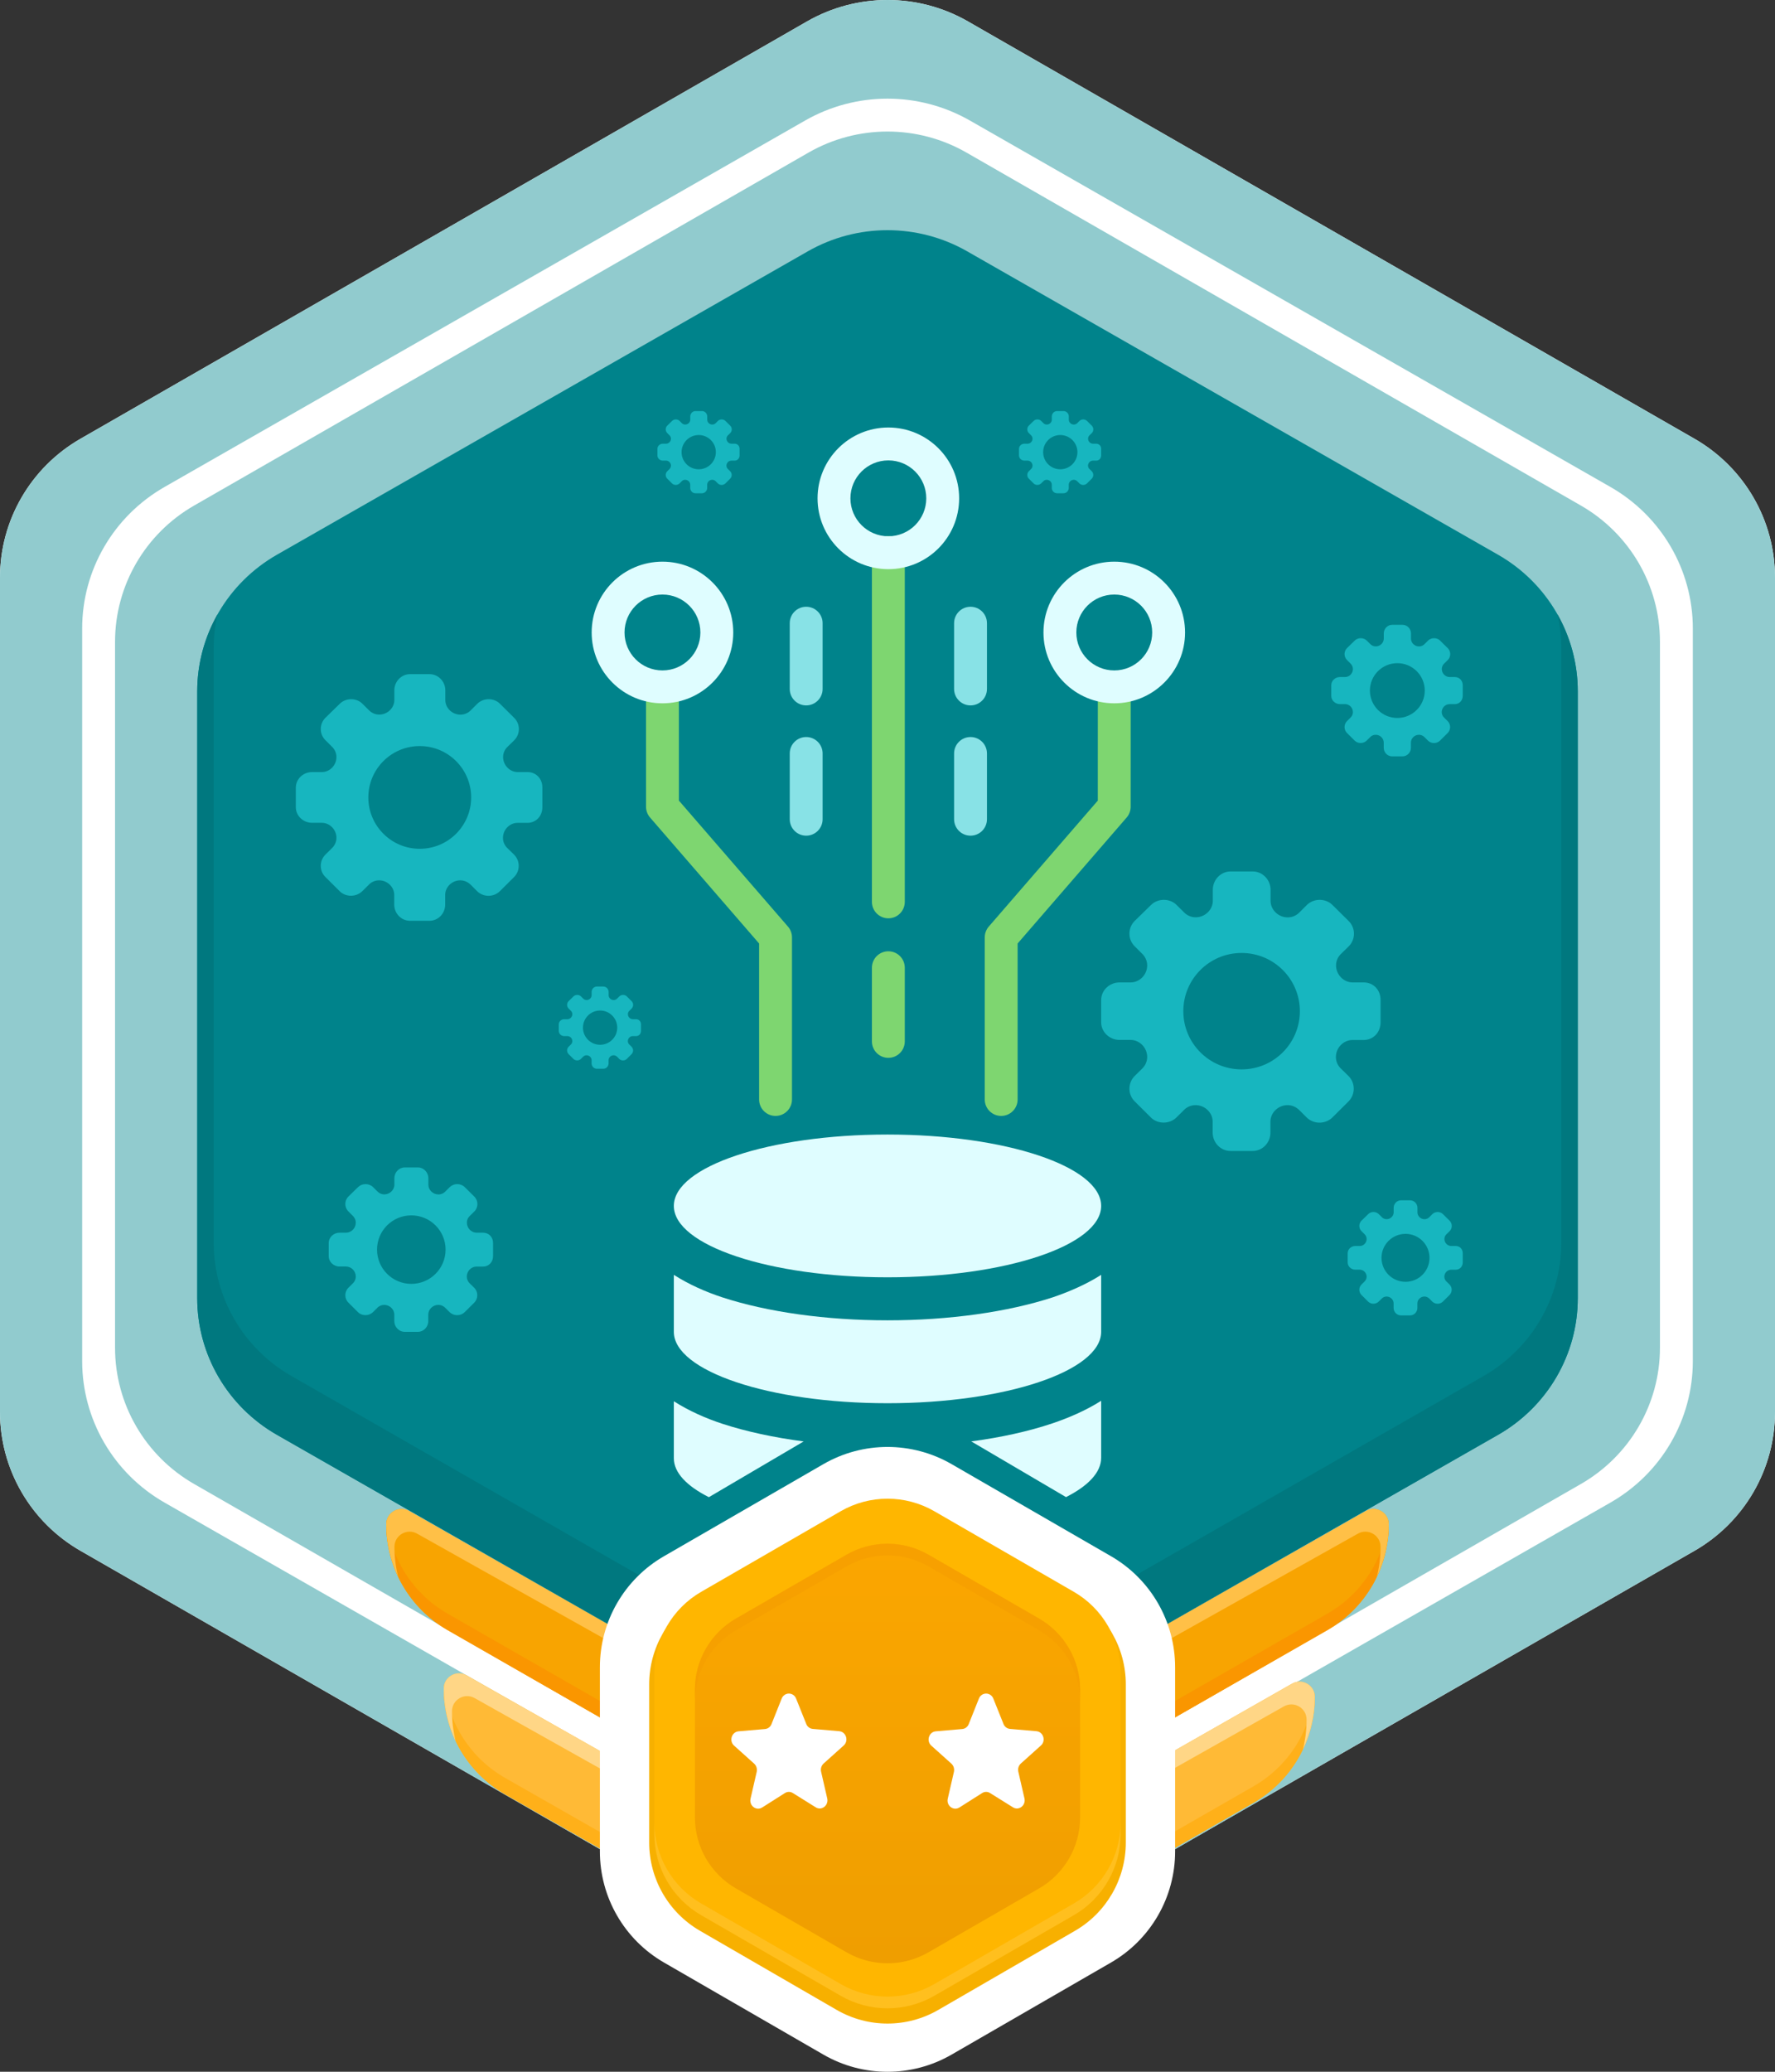 <svg width="108" height="126" viewBox="0 0 108 126" fill="none" xmlns="http://www.w3.org/2000/svg">
<rect x="0" y="0" width="108" height="126" fill="#333333" stroke="none"/>
<path d="M49.099 1.306C52.132 -0.435 55.868 -0.435 58.901 1.306L103.098 26.682C106.132 28.423 108 31.642 108 35.124V85.876C108 89.359 106.132 92.577 103.098 94.318L58.901 119.694C55.868 121.435 52.132 121.435 49.099 119.694L4.902 94.318C1.868 92.577 0 89.359 0 85.876V35.124C0 31.642 1.868 28.423 4.902 26.682L49.099 1.306Z" fill="white"/>
<path fill-rule="evenodd" clip-rule="evenodd" d="M58.901 1.306C55.868 -0.435 52.132 -0.435 49.099 1.306L4.902 26.682C1.868 28.423 0 31.642 0 35.124V85.876C0 89.359 1.868 92.577 4.902 94.318L49.099 119.694C52.132 121.435 55.868 121.435 58.901 119.694L103.098 94.318C106.132 92.577 108 89.359 108 85.876V35.124C108 31.642 106.132 28.423 103.098 26.682L58.901 1.306ZM59.014 7.331C55.911 5.556 52.089 5.556 48.986 7.331L10.014 29.615C6.911 31.389 5 34.667 5 38.216V82.784C5 86.332 6.911 89.611 10.014 91.385L48.986 113.669C52.089 115.444 55.911 115.444 59.014 113.669L97.986 91.385C101.089 89.611 103 86.332 103 82.784V38.216C103 34.667 101.089 31.389 97.986 29.615L59.014 7.331Z" fill="#91CBCE"/>
<path d="M49.191 9.282C52.167 7.573 55.833 7.573 58.809 9.282L96.191 30.748C99.167 32.457 101 35.615 101 39.033V81.967C101 85.385 99.167 88.543 96.191 90.252L58.809 111.718C55.833 113.427 52.167 113.427 49.191 111.718L11.809 90.252C8.833 88.543 7 85.385 7 81.967V39.033C7 35.615 8.833 32.457 11.809 30.748L49.191 9.282Z" fill="#91CBCE"/>
<path d="M80.77 99.137C83.077 97.815 84.5 95.36 84.5 92.702C84.5 91.991 83.732 91.544 83.114 91.896L58.85 105.714C55.849 107.429 52.151 107.429 49.15 105.714L24.886 91.896C24.268 91.544 23.5 91.991 23.5 92.702C23.5 95.36 24.923 97.815 27.23 99.137L49.191 111.718C52.167 113.427 55.833 113.427 58.809 111.718L80.77 99.137Z" fill="#F8A401"/>
<path d="M84.463 92.44C84.227 94.808 82.862 96.939 80.77 98.137L58.809 110.718C55.833 112.427 52.167 112.427 49.191 110.718L27.23 98.137C25.138 96.939 23.773 94.808 23.537 92.44C23.513 92.522 23.5 92.61 23.5 92.702C23.5 95.36 24.923 97.815 27.23 99.137L49.191 111.718C52.167 113.427 55.833 113.427 58.809 111.718L80.77 99.137C83.077 97.815 84.5 95.36 84.5 92.702C84.5 92.61 84.487 92.522 84.463 92.44Z" fill="#FA9600"/>
<path d="M83.769 95.913C84.242 94.927 84.5 93.833 84.5 92.702C84.5 91.991 83.732 91.544 83.114 91.896L58.85 105.714C55.849 107.429 52.151 107.429 49.15 105.714L24.886 91.896C24.268 91.544 23.5 91.991 23.5 92.702C23.5 93.833 23.758 94.927 24.231 95.913C24.079 95.321 24 94.705 24 94.078C24 93.371 24.76 92.926 25.376 93.272L49.15 106.607C52.151 108.322 55.849 108.322 58.85 106.607L82.624 93.272C83.24 92.927 84 93.372 84 94.078C84 94.705 83.921 95.321 83.769 95.913Z" fill="#FFC047"/>
<path d="M76.272 109.639C78.578 108.316 80 105.861 80 103.203C80 102.491 79.232 102.045 78.614 102.397L58.85 113.652C55.849 115.366 52.151 115.366 49.15 113.652L28.383 101.89C27.765 101.541 27 101.987 27 102.696C27 105.357 28.427 107.814 30.739 109.132L49.191 119.656C52.167 121.365 55.833 121.365 58.809 119.656L76.272 109.639Z" fill="#FFBA36"/>
<path d="M79.963 102.941C79.727 105.309 78.363 107.439 76.272 108.639L58.809 118.656C55.833 120.365 52.167 120.365 49.191 118.656L30.739 108.132C28.643 106.937 27.274 104.805 27.037 102.434C27.013 102.516 27 102.604 27 102.696C27 105.357 28.427 107.814 30.739 109.132L49.191 119.656C52.167 121.365 55.833 121.365 58.809 119.656L76.272 109.639C78.578 108.316 80 105.861 80 103.203C80 103.11 79.987 103.023 79.963 102.941Z" fill="#FFB019"/>
<path d="M79.273 106.406C79.744 105.422 80 104.331 80 103.203C80 102.491 79.232 102.045 78.614 102.397L58.85 113.652C55.849 115.366 52.151 115.366 49.15 113.652L28.383 101.89C27.765 101.54 27 101.986 27 102.696C27 103.823 27.256 104.913 27.726 105.896C27.578 105.309 27.5 104.7 27.5 104.079C27.5 103.372 28.261 102.927 28.877 103.273L49.15 114.651C52.151 116.366 55.849 116.366 58.85 114.651L78.12 103.779C78.737 103.431 79.5 103.877 79.5 104.585C79.5 105.207 79.422 105.818 79.273 106.406Z" fill="#FFD686"/>
<path d="M49.15 15.286C52.151 13.571 55.849 13.571 58.85 15.286L91.15 33.737C94.151 35.452 96 38.62 96 42.048V78.951C96 82.38 94.151 85.548 91.15 87.263L58.85 105.714C55.849 107.429 52.151 107.429 49.15 105.714L16.85 87.263C13.849 85.548 12 82.38 12 78.951V42.048C12 38.62 13.849 35.452 16.85 33.737L49.15 15.286Z" fill="#00838B"/>
<path d="M13.236 37.36C12.439 38.769 12 40.378 12 42.048V78.951C12 82.38 13.849 85.548 16.85 87.263L49.15 105.714C52.151 107.429 55.849 107.429 58.85 105.714L91.15 87.263C94.151 85.548 96 82.38 96 78.951V42.048C96 40.378 95.561 38.769 94.764 37.36C94.919 38.036 95 38.735 95 39.445V75.555C95 78.91 93.195 82.01 90.266 83.687L58.734 101.742C55.805 103.419 52.195 103.419 49.266 101.742L17.734 83.687C14.805 82.01 13 78.91 13 75.555V39.445C13 38.735 13.081 38.036 13.236 37.36Z" fill="#00787F"/>
<path d="M50.1 89.045C52.514 87.652 55.486 87.652 57.9 89.045L67.6 94.646C70.013 96.039 71.5 98.614 71.5 101.4V112.601C71.5 115.388 70.013 117.963 67.6 119.356L57.9 124.957C55.486 126.35 52.514 126.35 50.1 124.957L40.4 119.356C37.986 117.963 36.5 115.388 36.5 112.601V101.4C36.5 98.614 37.986 96.039 40.4 94.646L50.1 89.045Z" fill="white"/>
<path d="M50.908 92.262C52.821 91.156 55.179 91.156 57.092 92.262L65.408 97.073C67.321 98.18 68.5 100.226 68.5 102.439V112.061C68.5 114.275 67.321 116.321 65.408 117.427L57.092 122.238C55.179 123.345 52.821 123.345 50.908 122.238L42.592 117.427C40.679 116.321 39.5 114.275 39.5 112.061V102.439C39.5 100.226 40.679 98.18 42.592 97.073L50.908 92.262Z" fill="#F7B000"/>
<path d="M51.152 91.91C52.915 90.893 55.086 90.893 56.849 91.91L65.336 96.81C67.099 97.828 68.184 99.709 68.184 101.744V111.544C68.184 113.579 67.099 115.46 65.336 116.478L56.849 121.378C55.086 122.395 52.915 122.395 51.152 121.378L42.665 116.478C40.902 115.46 39.816 113.579 39.816 111.544V101.744C39.816 99.709 40.902 97.828 42.665 96.81L51.152 91.91Z" fill="#FFB600"/>
<path opacity="0.5" d="M39.816 110.832V111.544C39.816 113.579 40.902 115.46 42.665 116.478L51.152 121.378C52.915 122.395 55.086 122.395 56.849 121.378L65.336 116.478C67.099 115.46 68.184 113.579 68.184 111.544V110.832C68.184 112.867 67.099 114.748 65.336 115.765L56.849 120.666C55.086 121.683 52.915 121.683 51.152 120.666L42.665 115.765C40.902 114.748 39.816 112.867 39.816 110.832Z" fill="#FFC83D"/>
<path d="M51.508 94.553C53.05 93.663 54.95 93.663 56.493 94.553L63.225 98.44C64.767 99.331 65.718 100.976 65.718 102.757V110.531C65.718 112.312 64.767 113.958 63.225 114.848L56.493 118.735C54.95 119.625 53.05 119.625 51.508 118.735L44.776 114.848C43.233 113.958 42.283 112.312 42.283 110.531V102.757C42.283 100.976 43.233 99.331 44.776 98.44L51.508 94.553Z" fill="url(#paint0_linear_1813_14701)"/>
<path opacity="0.7" d="M56.493 94.553C54.95 93.663 53.05 93.663 51.508 94.553L44.776 98.44C43.233 99.331 42.283 100.976 42.283 102.757V103.469C42.283 101.688 43.233 100.043 44.776 99.152L51.508 95.265C53.05 94.375 54.95 94.375 56.493 95.265L63.225 99.152C64.767 100.043 65.718 101.688 65.718 103.469V102.757C65.718 100.976 64.767 99.331 63.225 98.44L56.493 94.553Z" fill="#F69E00"/>
<path d="M50.112 107.255L51.336 106.156C51.653 105.872 51.483 105.326 51.063 105.288L49.456 105.149C49.279 105.134 49.124 105.019 49.058 104.85L48.439 103.305C48.276 102.898 47.724 102.898 47.561 103.305L46.942 104.857C46.876 105.026 46.721 105.142 46.544 105.157L44.937 105.295C44.517 105.334 44.347 105.879 44.664 106.164L45.888 107.262C46.021 107.385 46.08 107.57 46.043 107.754L45.667 109.391C45.571 109.821 46.013 110.151 46.374 109.928L47.753 109.053C47.908 108.953 48.092 108.953 48.247 109.053L49.626 109.913C49.987 110.144 50.429 109.806 50.333 109.375L49.957 107.739C49.92 107.562 49.979 107.378 50.112 107.255Z" fill="white"/>
<path d="M62.112 107.255L63.336 106.156C63.653 105.872 63.483 105.326 63.063 105.288L61.456 105.149C61.279 105.134 61.124 105.019 61.058 104.85L60.439 103.305C60.276 102.898 59.724 102.898 59.561 103.305L58.942 104.857C58.876 105.026 58.721 105.142 58.544 105.157L56.937 105.295C56.517 105.334 56.347 105.879 56.664 106.164L57.888 107.262C58.021 107.385 58.08 107.57 58.043 107.754L57.667 109.391C57.571 109.821 58.013 110.151 58.374 109.928L59.753 109.053C59.908 108.953 60.092 108.953 60.247 109.053L61.626 109.913C61.987 110.144 62.429 109.806 62.333 109.375L61.957 107.739C61.92 107.562 61.979 107.378 62.112 107.255Z" fill="white"/>
<path fill-rule="evenodd" clip-rule="evenodd" d="M49.052 50.824C48.499 50.824 48.052 50.376 48.052 49.824L48.052 45.824C48.052 45.272 48.499 44.824 49.052 44.824C49.604 44.824 50.052 45.272 50.052 45.824L50.052 49.824C50.052 50.376 49.604 50.824 49.052 50.824Z" fill="#88E2E6"/>
<path fill-rule="evenodd" clip-rule="evenodd" d="M49.052 42.901C48.499 42.901 48.052 42.453 48.052 41.901L48.052 37.901C48.052 37.349 48.499 36.901 49.052 36.901C49.604 36.901 50.052 37.349 50.052 37.901L50.052 41.901C50.052 42.453 49.604 42.901 49.052 42.901Z" fill="#88E2E6"/>
<path fill-rule="evenodd" clip-rule="evenodd" d="M59.052 50.824C58.499 50.824 58.052 50.376 58.052 49.824L58.052 45.824C58.052 45.272 58.499 44.824 59.052 44.824C59.604 44.824 60.052 45.272 60.052 45.824L60.052 49.824C60.052 50.376 59.604 50.824 59.052 50.824Z" fill="#88E2E6"/>
<path fill-rule="evenodd" clip-rule="evenodd" d="M59.052 42.901C58.499 42.901 58.052 42.453 58.052 41.901L58.052 37.901C58.052 37.349 58.499 36.901 59.052 36.901C59.604 36.901 60.052 37.349 60.052 37.901L60.052 41.901C60.052 42.453 59.604 42.901 59.052 42.901Z" fill="#88E2E6"/>
<path d="M53.052 54.85C53.052 55.402 53.499 55.85 54.052 55.85C54.604 55.85 55.052 55.402 55.052 54.85V33.6C55.052 33.048 54.604 32.6 54.052 32.6C53.499 32.6 53.052 33.048 53.052 33.6V54.85Z" fill="#7ED670"/>
<path d="M53.052 63.335C53.052 63.888 53.499 64.335 54.052 64.335C54.604 64.335 55.052 63.888 55.052 63.335V58.855C55.052 58.303 54.604 57.855 54.052 57.855C53.499 57.855 53.052 58.303 53.052 58.855V63.335Z" fill="#7ED670"/>
<path d="M41.308 48.691L41.307 41.996C41.306 41.443 40.859 40.996 40.306 40.996C39.754 40.996 39.306 41.444 39.307 41.996L39.308 49.064C39.308 49.305 39.395 49.537 39.552 49.719L46.188 57.382V66.868C46.188 67.421 46.635 67.868 47.188 67.868C47.74 67.868 48.188 67.421 48.188 66.868V57.009C48.188 56.769 48.101 56.536 47.944 56.354L41.308 48.691Z" fill="#7ED670"/>
<path d="M59.917 66.868C59.917 67.421 60.365 67.868 60.917 67.868C61.469 67.868 61.917 67.421 61.917 66.868V57.382L68.552 49.719C68.71 49.537 68.796 49.305 68.796 49.064L68.798 41.996C68.798 41.444 68.35 40.996 67.798 40.996C67.246 40.996 66.798 41.443 66.798 41.996L66.796 48.691L60.161 56.354C60.004 56.536 59.917 56.769 59.917 57.009V66.868Z" fill="#7ED670"/>
<path fill-rule="evenodd" clip-rule="evenodd" d="M51.744 30.307C51.744 31.582 52.777 32.615 54.051 32.615C55.326 32.615 56.359 31.582 56.359 30.307C56.359 29.033 55.326 28 54.051 28C52.777 28 51.744 29.033 51.744 30.307ZM54.051 34.615C51.673 34.615 49.744 32.686 49.744 30.307C49.744 27.928 51.673 26 54.051 26C56.43 26 58.359 27.928 58.359 30.307C58.359 32.686 56.43 34.615 54.051 34.615Z" fill="#DFFDFF"/>
<path fill-rule="evenodd" clip-rule="evenodd" d="M38 38.466C38 39.74 39.033 40.774 40.307 40.774C41.582 40.774 42.615 39.74 42.615 38.466C42.615 37.192 41.582 36.159 40.307 36.159C39.033 36.159 38 37.192 38 38.466ZM40.307 42.774C37.928 42.774 36 40.845 36 38.466C36 36.087 37.928 34.159 40.307 34.159C42.686 34.159 44.615 36.087 44.615 38.466C44.615 40.845 42.686 42.774 40.307 42.774Z" fill="#DFFDFF"/>
<path fill-rule="evenodd" clip-rule="evenodd" d="M65.49 38.466C65.49 39.74 66.523 40.774 67.798 40.774C69.072 40.774 70.105 39.74 70.105 38.466C70.105 37.192 69.072 36.159 67.798 36.159C66.523 36.159 65.49 37.192 65.49 38.466ZM67.798 42.774C65.419 42.774 63.49 40.845 63.49 38.466C63.49 36.087 65.419 34.159 67.798 34.159C70.176 34.159 72.105 36.087 72.105 38.466C72.105 40.845 70.176 42.774 67.798 42.774Z" fill="#DFFDFF"/>
<path d="M67 73.341C67 75.739 61.18 77.683 54 77.683C46.82 77.683 41 75.739 41 73.341C41 70.944 46.82 69 54 69C61.18 69 67 70.944 67 73.341Z" fill="#DFFDFF"/>
<path d="M54 80.299C50.238 80.299 46.688 79.794 43.949 78.902C42.956 78.575 41.933 78.129 41 77.534V81C41 83.379 46.808 85.341 54 85.341C61.192 85.341 67 83.379 67 81V77.534C66.067 78.129 65.014 78.575 64.051 78.902C61.312 79.794 57.762 80.299 54 80.299Z" fill="#DFFDFF"/>
<path d="M48.899 87.665C47.081 87.427 45.401 87.063 43.949 86.59C42.956 86.263 41.933 85.817 41 85.222V88.689C41 89.562 41.783 90.376 43.131 91.055L48.899 87.665Z" fill="#DFFDFF"/>
<path d="M64.862 91.051C66.214 90.367 67 89.545 67 88.659V85.193C66.067 85.787 65.014 86.233 64.051 86.56C62.598 87.049 60.917 87.421 59.096 87.663L64.862 91.051Z" fill="#DFFDFF"/>
<path d="M82.976 59.749H82.302C81.753 59.749 81.292 59.276 81.292 58.714C81.292 58.431 81.412 58.174 81.624 57.984L82.059 57.559C82.489 57.134 82.489 56.439 82.059 56.014L81.07 55.036C80.876 54.841 80.588 54.726 80.295 54.726C80.002 54.726 79.719 54.841 79.519 55.036L79.103 55.452C78.903 55.673 78.638 55.793 78.35 55.793C77.782 55.793 77.308 55.333 77.308 54.788V54.111C77.308 53.513 76.825 53 76.222 53H74.875C74.272 53 73.794 53.509 73.794 54.111V54.784C73.794 55.328 73.32 55.788 72.752 55.788C72.469 55.788 72.207 55.669 72.017 55.461L71.587 55.036C71.392 54.837 71.104 54.726 70.811 54.726C70.519 54.726 70.235 54.841 70.036 55.036L69.039 56.01C68.613 56.434 68.613 57.129 69.039 57.55L69.455 57.966C69.677 58.165 69.801 58.431 69.801 58.714C69.801 59.28 69.34 59.749 68.79 59.749H68.117C67.51 59.749 67 60.223 67 60.825V61.498V62.17C67 62.768 67.51 63.246 68.117 63.246H68.79C69.34 63.246 69.801 63.72 69.801 64.282C69.801 64.565 69.677 64.831 69.455 65.03L69.039 65.441C68.613 65.866 68.613 66.561 69.039 66.981L70.027 67.964C70.222 68.163 70.51 68.274 70.802 68.274C71.095 68.274 71.379 68.159 71.578 67.964L72.008 67.539C72.194 67.331 72.46 67.212 72.743 67.212C73.311 67.212 73.785 67.672 73.785 68.216V68.889C73.785 69.487 74.263 70 74.871 70H76.218C76.821 70 77.299 69.491 77.299 68.889V68.216C77.299 67.672 77.773 67.212 78.341 67.212C78.624 67.212 78.89 67.336 79.094 67.552L79.511 67.969C79.71 68.163 79.994 68.278 80.286 68.278C80.579 68.278 80.862 68.163 81.062 67.969L82.05 66.986C82.475 66.561 82.475 65.866 82.05 65.441L81.616 65.016C81.403 64.826 81.283 64.565 81.283 64.286C81.283 63.72 81.744 63.251 82.294 63.251H82.967C83.57 63.251 84 62.777 84 62.175V61.498V60.825C84.009 60.223 83.579 59.749 82.976 59.749ZM79.09 61.498C79.09 63.45 77.507 65.038 75.544 65.038C73.581 65.038 71.999 63.45 71.999 61.498C71.999 59.546 73.581 57.957 75.544 57.957C77.507 57.957 79.09 59.546 79.09 61.498Z" fill="#17B6BF"/>
<path d="M32.097 46.956H31.502C31.017 46.956 30.611 46.538 30.611 46.042C30.611 45.792 30.716 45.565 30.904 45.397L31.287 45.022C31.666 44.648 31.666 44.034 31.287 43.66L30.415 42.796C30.243 42.625 29.989 42.523 29.731 42.523C29.473 42.523 29.223 42.625 29.047 42.796L28.679 43.163C28.503 43.359 28.268 43.464 28.014 43.464C27.514 43.464 27.095 43.058 27.095 42.578V41.98C27.095 41.453 26.669 41 26.137 41H24.949C24.417 41 23.994 41.449 23.994 41.98V42.574C23.994 43.054 23.576 43.46 23.076 43.46C22.825 43.46 22.595 43.355 22.427 43.171L22.047 42.796C21.875 42.621 21.621 42.523 21.363 42.523C21.105 42.523 20.855 42.625 20.679 42.796L19.799 43.656C19.423 44.031 19.423 44.644 19.799 45.015L20.166 45.382C20.362 45.557 20.471 45.792 20.471 46.042C20.471 46.541 20.065 46.956 19.58 46.956H18.985C18.45 46.956 18 47.373 18 47.904V48.498V49.092C18 49.619 18.45 50.041 18.985 50.041H19.58C20.065 50.041 20.471 50.459 20.471 50.954C20.471 51.204 20.362 51.439 20.166 51.614L19.799 51.978C19.423 52.352 19.423 52.966 19.799 53.337L20.671 54.204C20.843 54.379 21.097 54.477 21.355 54.477C21.613 54.477 21.863 54.375 22.039 54.204L22.419 53.829C22.583 53.645 22.817 53.54 23.068 53.54C23.568 53.54 23.987 53.946 23.987 54.426V55.02C23.987 55.547 24.409 56 24.945 56H26.133C26.665 56 27.087 55.551 27.087 55.02V54.426C27.087 53.946 27.506 53.54 28.006 53.54C28.257 53.54 28.491 53.649 28.671 53.84L29.039 54.208C29.215 54.379 29.465 54.481 29.723 54.481C29.981 54.481 30.231 54.379 30.407 54.208L31.279 53.34C31.655 52.966 31.655 52.352 31.279 51.978L30.896 51.603C30.708 51.435 30.603 51.204 30.603 50.958C30.603 50.459 31.009 50.044 31.494 50.044H32.089C32.621 50.044 33 49.627 33 49.096V48.498V47.904C33.008 47.373 32.628 46.956 32.097 46.956ZM28.667 48.498C28.667 50.22 27.271 51.622 25.539 51.622C23.807 51.622 22.411 50.22 22.411 48.498C22.411 46.776 23.807 45.374 25.539 45.374C27.271 45.374 28.667 46.776 28.667 48.498Z" fill="#17B6BF"/>
<path d="M66.699 26.985H66.501C66.339 26.985 66.204 26.846 66.204 26.681C66.204 26.597 66.239 26.522 66.301 26.466L66.429 26.341C66.555 26.216 66.555 26.012 66.429 25.887L66.138 25.599C66.081 25.541 65.996 25.508 65.91 25.508C65.824 25.508 65.741 25.541 65.682 25.599L65.56 25.721C65.501 25.786 65.423 25.821 65.338 25.821C65.171 25.821 65.032 25.686 65.032 25.526V25.327C65.032 25.151 64.89 25 64.712 25H64.316C64.139 25 63.998 25.15 63.998 25.327V25.525C63.998 25.685 63.859 25.82 63.692 25.82C63.608 25.82 63.532 25.785 63.475 25.724L63.349 25.599C63.292 25.54 63.207 25.508 63.121 25.508C63.035 25.508 62.952 25.541 62.893 25.599L62.6 25.885C62.474 26.01 62.474 26.215 62.6 26.338L62.722 26.461C62.787 26.519 62.824 26.597 62.824 26.681C62.824 26.847 62.688 26.985 62.527 26.985H62.328C62.15 26.985 62 27.124 62 27.302V27.499V27.697C62 27.873 62.15 28.014 62.328 28.014H62.527C62.688 28.014 62.824 28.153 62.824 28.318C62.824 28.401 62.787 28.48 62.722 28.538L62.6 28.659C62.474 28.784 62.474 28.988 62.6 29.112L62.89 29.401C62.948 29.46 63.032 29.492 63.118 29.492C63.204 29.492 63.288 29.459 63.346 29.401L63.473 29.276C63.528 29.215 63.606 29.18 63.689 29.18C63.856 29.18 63.996 29.315 63.996 29.475V29.673C63.996 29.849 64.136 30 64.315 30H64.711C64.888 30 65.029 29.85 65.029 29.673V29.475C65.029 29.315 65.169 29.18 65.335 29.18C65.419 29.18 65.497 29.216 65.557 29.28L65.68 29.402C65.738 29.46 65.822 29.494 65.908 29.494C65.994 29.494 66.077 29.46 66.136 29.402L66.427 29.113C66.552 28.988 66.552 28.784 66.427 28.659L66.299 28.534C66.236 28.478 66.201 28.401 66.201 28.319C66.201 28.153 66.337 28.015 66.498 28.015H66.696C66.874 28.015 67 27.876 67 27.698V27.499V27.302C67.003 27.124 66.876 26.985 66.699 26.985ZM65.556 27.499C65.556 28.073 65.09 28.541 64.513 28.541C63.936 28.541 63.47 28.073 63.47 27.499C63.47 26.925 63.936 26.458 64.513 26.458C65.09 26.458 65.556 26.925 65.556 27.499Z" fill="#17B6BF"/>
<path d="M44.699 26.985H44.501C44.339 26.985 44.204 26.846 44.204 26.681C44.204 26.597 44.239 26.522 44.301 26.466L44.429 26.341C44.556 26.216 44.556 26.012 44.429 25.887L44.138 25.599C44.081 25.541 43.996 25.508 43.91 25.508C43.824 25.508 43.741 25.541 43.682 25.599L43.56 25.721C43.501 25.786 43.423 25.821 43.338 25.821C43.171 25.821 43.032 25.686 43.032 25.526V25.327C43.032 25.151 42.89 25 42.712 25H42.316C42.139 25 41.998 25.15 41.998 25.327V25.525C41.998 25.685 41.859 25.82 41.692 25.82C41.608 25.82 41.532 25.785 41.475 25.724L41.349 25.599C41.292 25.54 41.207 25.508 41.121 25.508C41.035 25.508 40.952 25.541 40.893 25.599L40.6 25.885C40.474 26.01 40.474 26.215 40.6 26.338L40.722 26.461C40.787 26.519 40.824 26.597 40.824 26.681C40.824 26.847 40.688 26.985 40.527 26.985H40.328C40.15 26.985 40 27.124 40 27.302V27.499V27.697C40 27.873 40.15 28.014 40.328 28.014H40.527C40.688 28.014 40.824 28.153 40.824 28.318C40.824 28.401 40.787 28.48 40.722 28.538L40.6 28.659C40.474 28.784 40.474 28.988 40.6 29.112L40.89 29.401C40.948 29.46 41.032 29.492 41.118 29.492C41.204 29.492 41.288 29.459 41.346 29.401L41.473 29.276C41.528 29.215 41.606 29.18 41.689 29.18C41.856 29.18 41.996 29.315 41.996 29.475V29.673C41.996 29.849 42.136 30 42.315 30H42.711C42.888 30 43.029 29.85 43.029 29.673V29.475C43.029 29.315 43.169 29.18 43.336 29.18C43.419 29.18 43.497 29.216 43.557 29.28L43.68 29.402C43.738 29.46 43.822 29.494 43.908 29.494C43.994 29.494 44.077 29.46 44.136 29.402L44.426 29.113C44.552 28.988 44.552 28.784 44.426 28.659L44.299 28.534C44.236 28.478 44.201 28.401 44.201 28.319C44.201 28.153 44.337 28.015 44.498 28.015H44.696C44.873 28.015 45 27.876 45 27.698V27.499V27.302C45.003 27.124 44.876 26.985 44.699 26.985ZM43.556 27.499C43.556 28.073 43.09 28.541 42.513 28.541C41.936 28.541 41.47 28.073 41.47 27.499C41.47 26.925 41.936 26.458 42.513 26.458C43.09 26.458 43.556 26.925 43.556 27.499Z" fill="#17B6BF"/>
<path d="M38.699 61.985H38.501C38.339 61.985 38.204 61.846 38.204 61.681C38.204 61.597 38.239 61.522 38.301 61.466L38.429 61.341C38.556 61.216 38.556 61.011 38.429 60.886L38.138 60.599C38.081 60.541 37.996 60.508 37.91 60.508C37.824 60.508 37.741 60.541 37.682 60.599L37.56 60.721C37.501 60.786 37.423 60.821 37.338 60.821C37.171 60.821 37.032 60.686 37.032 60.526V60.327C37.032 60.151 36.89 60 36.712 60H36.316C36.139 60 35.998 60.15 35.998 60.327V60.525C35.998 60.685 35.859 60.82 35.692 60.82C35.608 60.82 35.532 60.785 35.475 60.724L35.349 60.599C35.292 60.54 35.207 60.508 35.121 60.508C35.035 60.508 34.952 60.541 34.893 60.599L34.6 60.885C34.474 61.01 34.474 61.215 34.6 61.338L34.722 61.461C34.787 61.519 34.824 61.597 34.824 61.681C34.824 61.847 34.688 61.985 34.527 61.985H34.328C34.15 61.985 34 62.124 34 62.301V62.499V62.697C34 62.873 34.15 63.014 34.328 63.014H34.527C34.688 63.014 34.824 63.153 34.824 63.318C34.824 63.401 34.787 63.48 34.722 63.538L34.6 63.659C34.474 63.784 34.474 63.989 34.6 64.112L34.89 64.401C34.948 64.46 35.032 64.492 35.118 64.492C35.204 64.492 35.288 64.459 35.346 64.401L35.473 64.276C35.528 64.215 35.606 64.18 35.689 64.18C35.856 64.18 35.996 64.315 35.996 64.475V64.673C35.996 64.849 36.136 65 36.315 65H36.711C36.888 65 37.029 64.85 37.029 64.673V64.475C37.029 64.315 37.169 64.18 37.336 64.18C37.419 64.18 37.497 64.216 37.557 64.28L37.68 64.403C37.738 64.46 37.822 64.494 37.908 64.494C37.994 64.494 38.077 64.46 38.136 64.403L38.426 64.114C38.552 63.989 38.552 63.784 38.426 63.659L38.299 63.534C38.236 63.478 38.201 63.401 38.201 63.319C38.201 63.153 38.337 63.015 38.498 63.015H38.696C38.873 63.015 39 62.876 39 62.699V62.499V62.301C39.003 62.124 38.876 61.985 38.699 61.985ZM37.556 62.499C37.556 63.073 37.09 63.541 36.513 63.541C35.936 63.541 35.47 63.073 35.47 62.499C35.47 61.925 35.936 61.458 36.513 61.458C37.09 61.458 37.556 61.925 37.556 62.499Z" fill="#17B6BF"/>
<path d="M88.578 75.779H88.301C88.075 75.779 87.885 75.584 87.885 75.353C87.885 75.236 87.934 75.13 88.022 75.052L88.201 74.877C88.378 74.702 88.378 74.416 88.201 74.241L87.794 73.838C87.713 73.758 87.595 73.711 87.474 73.711C87.354 73.711 87.237 73.758 87.155 73.838L86.984 74.01C86.901 74.101 86.792 74.15 86.673 74.15C86.44 74.15 86.245 73.96 86.245 73.736V73.457C86.245 73.211 86.046 73 85.797 73H85.243C84.995 73 84.797 73.21 84.797 73.457V73.734C84.797 73.959 84.602 74.148 84.369 74.148C84.252 74.148 84.144 74.099 84.066 74.013L83.889 73.838C83.808 73.756 83.69 73.711 83.569 73.711C83.449 73.711 83.332 73.758 83.25 73.838L82.839 74.239C82.664 74.414 82.664 74.7 82.839 74.874L83.011 75.045C83.102 75.127 83.153 75.236 83.153 75.353C83.153 75.586 82.963 75.779 82.737 75.779H82.46C82.21 75.779 82 75.974 82 76.222V76.499V76.776C82 77.022 82.21 77.219 82.46 77.219H82.737C82.963 77.219 83.153 77.414 83.153 77.645C83.153 77.762 83.102 77.871 83.011 77.953L82.839 78.123C82.664 78.298 82.664 78.584 82.839 78.757L83.246 79.162C83.327 79.244 83.445 79.289 83.566 79.289C83.686 79.289 83.803 79.242 83.885 79.162L84.062 78.987C84.139 78.901 84.248 78.852 84.365 78.852C84.599 78.852 84.794 79.041 84.794 79.266V79.543C84.794 79.789 84.991 80 85.241 80H85.796C86.044 80 86.241 79.79 86.241 79.543V79.266C86.241 79.041 86.436 78.852 86.67 78.852C86.787 78.852 86.896 78.903 86.98 78.992L87.151 79.163C87.234 79.244 87.35 79.291 87.471 79.291C87.591 79.291 87.708 79.244 87.79 79.163L88.197 78.759C88.372 78.584 88.372 78.298 88.197 78.123L88.018 77.948C87.931 77.87 87.881 77.762 87.881 77.647C87.881 77.414 88.071 77.221 88.297 77.221H88.575C88.823 77.221 89 77.026 89 76.778V76.499V76.222C89.004 75.974 88.827 75.779 88.578 75.779ZM86.978 76.499C86.978 77.303 86.327 77.957 85.518 77.957C84.71 77.957 84.058 77.303 84.058 76.499C84.058 75.695 84.71 75.041 85.518 75.041C86.327 75.041 86.978 75.695 86.978 76.499Z" fill="#17B6BF"/>
<path d="M88.518 41.176H88.201C87.943 41.176 87.726 40.953 87.726 40.689C87.726 40.556 87.782 40.435 87.882 40.345L88.087 40.145C88.289 39.945 88.289 39.618 88.087 39.418L87.621 38.958C87.53 38.866 87.394 38.812 87.257 38.812C87.119 38.812 86.985 38.866 86.891 38.958L86.695 39.154C86.602 39.258 86.477 39.314 86.341 39.314C86.074 39.314 85.851 39.098 85.851 38.841V38.523C85.851 38.242 85.624 38 85.34 38H84.706C84.422 38 84.197 38.239 84.197 38.523V38.839C84.197 39.096 83.974 39.312 83.707 39.312C83.573 39.312 83.45 39.256 83.361 39.158L83.159 38.958C83.067 38.864 82.931 38.812 82.793 38.812C82.656 38.812 82.522 38.866 82.429 38.958L81.959 39.416C81.759 39.616 81.759 39.943 81.959 40.141L82.155 40.337C82.26 40.431 82.318 40.556 82.318 40.689C82.318 40.956 82.101 41.176 81.843 41.176H81.525C81.24 41.176 81 41.399 81 41.682V41.999V42.316C81 42.597 81.24 42.822 81.525 42.822H81.843C82.101 42.822 82.318 43.044 82.318 43.309C82.318 43.442 82.26 43.567 82.155 43.661L81.959 43.855C81.759 44.055 81.759 44.382 81.959 44.58L82.424 45.042C82.516 45.136 82.652 45.188 82.789 45.188C82.927 45.188 83.061 45.134 83.154 45.042L83.357 44.842C83.444 44.744 83.569 44.688 83.703 44.688C83.97 44.688 84.193 44.904 84.193 45.161V45.477C84.193 45.758 84.418 46 84.704 46H85.338C85.621 46 85.847 45.761 85.847 45.477V45.161C85.847 44.904 86.07 44.688 86.337 44.688C86.47 44.688 86.595 44.746 86.691 44.848L86.887 45.044C86.981 45.136 87.115 45.19 87.252 45.19C87.39 45.19 87.523 45.136 87.617 45.044L88.082 44.582C88.282 44.382 88.282 44.055 88.082 43.855L87.878 43.655C87.778 43.565 87.722 43.442 87.722 43.311C87.722 43.044 87.938 42.824 88.197 42.824H88.514C88.798 42.824 89 42.601 89 42.318V41.999V41.682C89.004 41.399 88.802 41.176 88.518 41.176ZM86.689 41.999C86.689 42.917 85.945 43.665 85.021 43.665C84.097 43.665 83.352 42.917 83.352 41.999C83.352 41.08 84.097 40.333 85.021 40.333C85.945 40.333 86.689 41.08 86.689 41.999Z" fill="#17B6BF"/>
<path d="M29.398 74.97H29.002C28.678 74.97 28.407 74.692 28.407 74.361C28.407 74.195 28.477 74.043 28.603 73.931L28.858 73.682C29.111 73.432 29.111 73.023 28.858 72.773L28.277 72.198C28.162 72.083 27.993 72.015 27.821 72.015C27.648 72.015 27.482 72.083 27.364 72.198L27.119 72.442C27.002 72.573 26.846 72.643 26.676 72.643C26.343 72.643 26.064 72.372 26.064 72.052V71.653C26.064 71.302 25.779 71 25.425 71H24.632C24.278 71 23.996 71.299 23.996 71.653V72.049C23.996 72.369 23.717 72.64 23.384 72.64C23.217 72.64 23.063 72.57 22.951 72.448L22.698 72.198C22.583 72.08 22.414 72.015 22.242 72.015C22.07 72.015 21.903 72.083 21.786 72.198L21.199 72.77C20.949 73.02 20.949 73.429 21.199 73.676L21.444 73.921C21.575 74.038 21.648 74.195 21.648 74.361C21.648 74.694 21.376 74.97 21.053 74.97H20.657C20.3 74.97 20 75.249 20 75.603V75.999V76.394C20 76.746 20.3 77.027 20.657 77.027H21.053C21.376 77.027 21.648 77.306 21.648 77.636C21.648 77.803 21.575 77.959 21.444 78.076L21.199 78.318C20.949 78.568 20.949 78.977 21.199 79.224L21.78 79.802C21.895 79.92 22.065 79.985 22.237 79.985C22.409 79.985 22.576 79.917 22.693 79.802L22.946 79.552C23.055 79.43 23.212 79.36 23.378 79.36C23.712 79.36 23.991 79.631 23.991 79.951V80.347C23.991 80.698 24.273 81 24.63 81H25.422C25.777 81 26.058 80.701 26.058 80.347V79.951C26.058 79.631 26.337 79.36 26.671 79.36C26.838 79.36 26.994 79.433 27.114 79.56L27.359 79.805C27.477 79.92 27.643 79.987 27.815 79.987C27.987 79.987 28.154 79.92 28.272 79.805L28.853 79.227C29.103 78.977 29.103 78.568 28.853 78.318L28.597 78.069C28.472 77.957 28.402 77.803 28.402 77.639C28.402 77.306 28.673 77.03 28.996 77.03H29.392C29.747 77.03 30 76.751 30 76.397V75.999V75.603C30.005 75.249 29.752 74.97 29.398 74.97ZM27.111 75.999C27.111 77.147 26.181 78.082 25.026 78.082C23.871 78.082 22.941 77.147 22.941 75.999C22.941 74.851 23.871 73.916 25.026 73.916C26.181 73.916 27.111 74.851 27.111 75.999Z" fill="#17B6BF"/>
<defs>
<linearGradient id="paint0_linear_1813_14701" x1="54" y1="93.885" x2="54" y2="119.403" gradientUnits="userSpaceOnUse">
<stop stop-color="#FBA600"/>
<stop offset="1" stop-color="#EF9E00"/>
</linearGradient>
</defs>
</svg>

